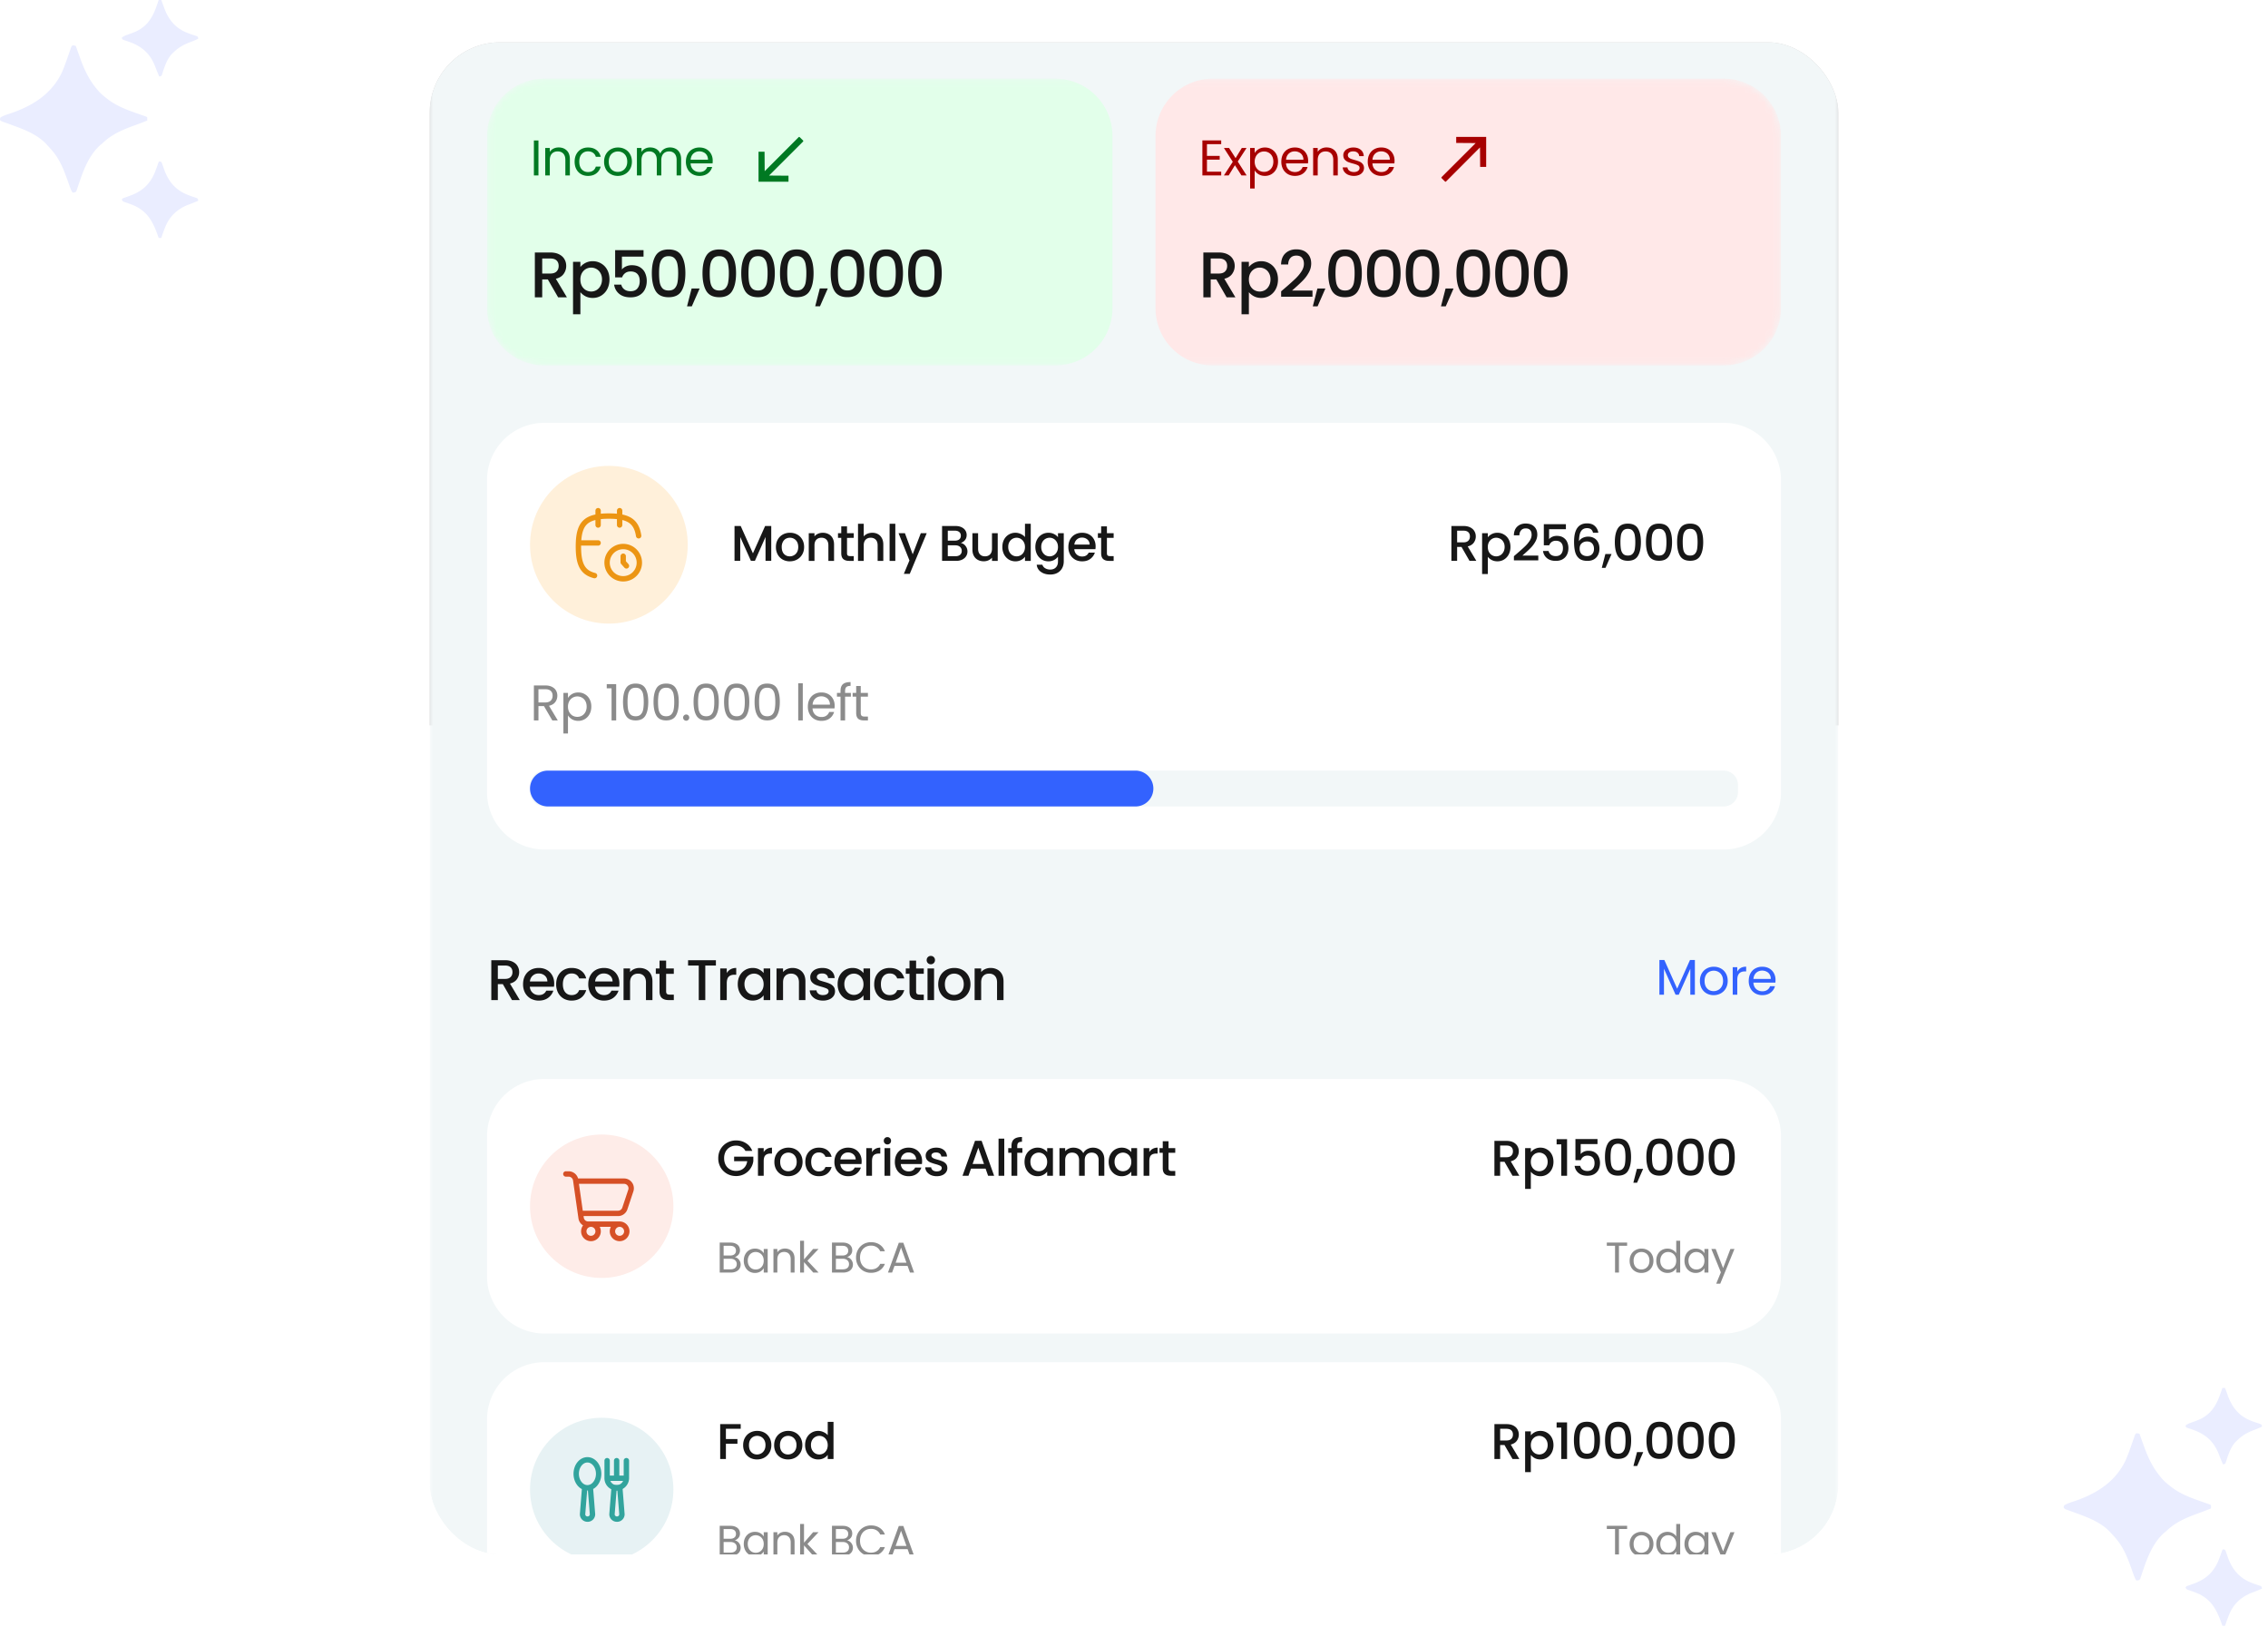 <svg width="322" height="231" viewBox="0 0 322 231" fill="none" xmlns="http://www.w3.org/2000/svg"><path d="M303.306 203.431c.233.028.233.028.448.075l.092.258a189 189 0 0 0 .498 1.388c.589 1.653 1.259 3.124 2.395 4.476l.141.172c.382.45.811.813 1.277 1.172l.198.154c1.472 1.109 3.182 1.644 4.902 2.252l.423.149c.149.058.149.058.223.133q.005.224 0 .448-.887.367-1.793.691c-1.644.589-3.183 1.23-4.471 2.449-.154.145-.154.145-.382.322-1.712 1.53-2.491 3.792-3.191 5.905l-.059.171q-.073.212-.141.426c-.112.19-.112.19-.349.256l-.211.009c-.216-.324-.336-.659-.462-1.024l-.138-.391-.072-.206c-.56-1.577-1.132-3.069-2.239-4.352l-.177-.206a23 23 0 0 0-.494-.541l-.119-.133c-1.276-1.374-3.08-2.069-4.798-2.695l-.154-.056q-.382-.14-.763-.276l-.282-.101-.253-.091c-.199-.082-.199-.082-.348-.232-.014-.177-.014-.177.074-.373.512-.312 1.14-.47 1.703-.67 2.971-1.056 5.507-2.677 6.948-5.6.403-.876.709-1.798 1.029-2.708l.076-.216.142-.408.064-.184.056-.161c.058-.133.058-.133.207-.282M315.525 197h.379l.056.155.257.71.088.244c.555 1.514 1.4 2.673 2.878 3.377.478.221.972.396 1.475.549.158.052.158.052.408.163.074.166.074.166.076.306a17 17 0 0 1-1.182.495c-.941.358-1.661.777-2.386 1.492l-.144.137c-.693.717-1.042 1.756-1.341 2.689l-.06.179-.051.16c-.074.122-.074.122-.233.178l-.144.021-.162-.387-.105-.254a29 29 0 0 1-.275-.705c-.614-1.599-1.528-2.613-3.079-3.319a15 15 0 0 0-1.159-.43l-.336-.114c-.122-.066-.122-.066-.198-.295.224-.185.429-.288.703-.383a30 30 0 0 1 .478-.171c.648-.238 1.236-.462 1.78-.898l.179-.14c1.167-.972 1.635-2.359 2.098-3.759m.076 22.916a.6.6 0 0 1 .303.076c.09.164.09.164.163.379l.085.239.084.252c.533 1.556 1.333 2.745 2.809 3.525.504.248 1.023.439 1.555.613l.181.062.161.053c.124.075.124.075.18.236l.02.145c-.467.199-.934.392-1.409.568-1.471.571-2.529 1.494-3.186 2.952a22 22 0 0 0-.643 1.754h-.379l-.049-.139c-.686-1.969-1.38-3.462-3.326-4.408a18 18 0 0 0-1.231-.464l-.182-.063-.163-.056c-.135-.068-.135-.068-.287-.297.108-.217.228-.222.453-.302l.237-.087.491-.175c1.576-.574 2.658-1.462 3.377-2.993.221-.493.4-1.002.577-1.512.103-.282.103-.282.179-.358M10.306 6.431c.233.028.233.028.448.075l.092.258.498 1.388c.589 1.653 1.26 3.124 2.395 4.476l.141.172c.382.45.81.813 1.277 1.172l.198.154c1.472 1.109 3.182 1.644 4.902 2.252l.224.08.199.069c.149.058.149.058.223.133q.005.225 0 .448-.887.367-1.793.69c-1.644.59-3.183 1.232-4.471 2.45-.154.145-.154.145-.382.322-1.712 1.53-2.491 3.792-3.191 5.905l-.06.17-.14.427c-.112.19-.112.19-.349.256l-.211.009c-.216-.324-.336-.66-.462-1.024l-.138-.391-.072-.206c-.56-1.577-1.132-3.07-2.239-4.352l-.177-.206a24 24 0 0 0-.494-.54l-.12-.134c-1.275-1.374-3.08-2.07-4.797-2.695l-.154-.056q-.38-.14-.763-.276l-.282-.101-.253-.09c-.199-.083-.199-.083-.348-.233-.014-.177-.014-.177.074-.373.512-.312 1.14-.47 1.703-.67 2.971-1.056 5.507-2.677 6.948-5.6.403-.876.71-1.798 1.029-2.708l.076-.216.142-.408.064-.184.056-.161c.058-.133.058-.133.207-.282M22.525 0h.38l.055.155.257.71q.044.119.088.244c.555 1.514 1.4 2.673 2.878 3.377.478.221.972.396 1.475.55.158.05.158.05.408.162.074.166.074.166.076.306q-.581.27-1.181.495c-.942.358-1.662.777-2.387 1.492l-.144.137c-.693.717-1.042 1.756-1.341 2.69l-.06.178-.051.16c-.074.122-.074.122-.233.178l-.144.02-.162-.386-.105-.254a31 31 0 0 1-.276-.705c-.613-1.6-1.527-2.613-3.078-3.32-.38-.16-.768-.298-1.16-.43l-.177-.06-.158-.053c-.122-.066-.122-.066-.198-.295a2.1 2.1 0 0 1 .703-.383l.478-.171c.648-.238 1.236-.462 1.78-.898l.179-.14C21.594 2.787 22.063 1.4 22.525 0m.075 22.916a.63.63 0 0 1 .304.076c.09.164.09.164.163.38l.085.238.084.252c.533 1.556 1.333 2.745 2.809 3.525.504.248 1.023.44 1.555.613l.18.062.162.053c.124.075.124.075.18.236l.02.145c-.467.199-.934.392-1.41.568-1.47.57-2.527 1.494-3.185 2.952a22 22 0 0 0-.643 1.754h-.38l-.048-.14c-.686-1.968-1.38-3.461-3.326-4.407a17 17 0 0 0-1.231-.464l-.182-.063-.163-.056c-.135-.068-.135-.068-.287-.297.108-.216.228-.223.453-.302l.237-.087.49-.175c1.577-.574 2.66-1.462 3.378-2.993.22-.493.4-1.002.578-1.512.102-.282.102-.282.178-.358" fill="#EAEDFF"/><g clip-path="url(#a)"><g clip-path="url(#b)"><path fill="#D9D9D9" d="M61-141h200v243.966H61z"/><mask id="c" style="mask-type:luminance" maskUnits="userSpaceOnUse" x="61" y="-141" width="200" height="434"><path d="M261-141H61v433.588h200z" fill="#fff"/></mask><g mask="url(#c)"><path d="M261-141H61v433.588h200z" fill="#F2F7F8"/><mask id="d" style="mask-type:luminance" maskUnits="userSpaceOnUse" x="69" y="11" width="184" height="41"><path d="M244.715 11.163H77.285a8.14 8.14 0 0 0-8.142 8.142v24.428a8.143 8.143 0 0 0 8.142 8.142h167.43a8.143 8.143 0 0 0 8.143-8.142V19.305a8.143 8.143 0 0 0-8.143-8.142" fill="#fff"/></mask><g mask="url(#d)"><path d="M149.804 11.163H77.285a8.14 8.14 0 0 0-8.142 8.142v24.428a8.143 8.143 0 0 0 8.142 8.142h72.519a8.143 8.143 0 0 0 8.143-8.142V19.305a8.143 8.143 0 0 0-8.143-8.142" fill="#E2FFEA"/><path d="M76.447 19.938v4.965H75.8v-4.965zm2.865.99q.713 0 1.154.434.442.428.442 1.24v2.301h-.641v-2.208q0-.585-.292-.89-.293-.315-.798-.314-.513 0-.82.32-.3.32-.299.934v2.158h-.648V21h.648v.556q.193-.3.52-.463.335-.165.734-.164m2.27 2.016q0-.605.243-1.054.241-.456.67-.706.434-.249.99-.249.72 0 1.182.35.47.348.62.968h-.698a1 1 0 0 0-.392-.563q-.285-.207-.713-.206-.556 0-.897.384-.342.377-.342 1.076 0 .706.342 1.09t.897.385q.428 0 .713-.2.284-.199.392-.57h.698q-.156.6-.627.962-.47.357-1.175.357-.556 0-.99-.25a1.75 1.75 0 0 1-.67-.705q-.243-.456-.243-1.069m6.13 2.024q-.548 0-.997-.25a1.8 1.8 0 0 1-.698-.705 2.2 2.2 0 0 1-.25-1.069q0-.598.257-1.054.264-.464.712-.706.45-.249 1.005-.249t1.005.25q.449.241.705.698.264.456.264 1.061 0 .606-.271 1.069a1.84 1.84 0 0 1-.72.705q-.456.25-1.011.25m0-.57q.35 0 .656-.164.306-.165.492-.492.192-.327.192-.798 0-.47-.185-.798a1.2 1.2 0 0 0-.485-.484q-.3-.164-.648-.164a1.34 1.34 0 0 0-.656.164 1.16 1.16 0 0 0-.47.484q-.178.328-.178.798 0 .477.171.805.178.328.47.492.292.157.642.157m7.408-3.47q.456 0 .812.192.356.185.563.563t.206.92v2.3h-.64v-2.208q0-.585-.293-.89-.285-.315-.777-.314-.505 0-.805.327-.3.32-.299.934v2.151h-.641v-2.208q0-.585-.292-.89-.286-.315-.777-.314-.505 0-.805.327-.3.32-.3.934v2.151h-.648V21h.649v.563q.193-.306.513-.47.327-.165.72-.164.49 0 .869.22.377.222.563.649.164-.413.54-.641.379-.228.842-.228m6.065 1.874q0 .185-.022.392h-3.12q.035.576.392.904.363.32.876.32.42 0 .698-.191a1.05 1.05 0 0 0 .399-.528h.698a1.7 1.7 0 0 1-.627.92q-.47.349-1.168.349-.555 0-.998-.25a1.8 1.8 0 0 1-.684-.705 2.2 2.2 0 0 1-.249-1.069q0-.605.242-1.061.243-.456.677-.699a2 2 0 0 1 1.012-.249q.555 0 .983.242.428.243.656.67.235.42.235.955m-.67-.136a1.2 1.2 0 0 0-.164-.634 1.03 1.03 0 0 0-.449-.406 1.34 1.34 0 0 0-.62-.142q-.491 0-.84.313-.342.314-.392.87zm12.961-3.233c.066.03.113.084.164.135l.036.035.074.075.115.113.073.072.035.034c.032.033.032.033.078.091-.005.075-.047.113-.098.165l-.052.051-.057.057-.06.06-.165.166-.179.178-.309.309-.448.447-.726.725-.705.704-.044.044-.218.217-1.81 1.807 2.763.02v.855h-4.254v-4.255h.855l.02 2.764.446-.448 1.411-1.415.22-.22.044-.044.707-.709.725-.726.447-.45.307-.306.177-.178.162-.162.059-.06.079-.08.045-.044c.041-.029.041-.029.083-.027" fill="#007922"/><path d="m79.242 42.206-1.465-2.546h-.797v2.546h-1.044V35.84h2.198q.733 0 1.237.256.513.256.76.687.257.43.257.962 0 .623-.367 1.136-.358.504-1.108.687l1.575 2.638zm-2.262-3.38h1.154q.585 0 .88-.293.301-.294.302-.788 0-.494-.293-.77-.294-.283-.889-.283H76.98zm5.421-.925q.266-.348.724-.587a2.2 2.2 0 0 1 1.035-.238q.66 0 1.2.33.549.32.861.907.311.586.311 1.347 0 .76-.311 1.364a2.36 2.36 0 0 1-.861.935q-.54.33-1.2.33-.578 0-1.026-.23a2.4 2.4 0 0 1-.733-.586v3.133h-1.044V37.16H82.4zm3.069 1.759q0-.522-.22-.898a1.4 1.4 0 0 0-.568-.577 1.51 1.51 0 0 0-1.502 0q-.349.201-.568.586a1.86 1.86 0 0 0-.21.907q0 .522.21.916.22.385.568.586a1.51 1.51 0 0 0 1.502 0 1.5 1.5 0 0 0 .568-.604q.22-.394.22-.916m5.897-3.234h-3.069v1.823q.193-.257.568-.43.385-.175.815-.175.77 0 1.246.33.486.33.687.834.21.504.21 1.062 0 .678-.265 1.21-.255.521-.778.824-.514.302-1.265.302-.998 0-1.603-.495t-.723-1.31h1.016q.101.432.45.688.346.246.87.247.65 0 .97-.394.33-.394.33-1.044 0-.66-.33-1.008-.33-.357-.97-.357-.45 0-.76.229a1.24 1.24 0 0 0-.44.604h-.99V35.51h4.03zm1.178 2.354q0-1.584.532-2.473.54-.898 1.85-.898t1.841.898q.54.889.54 2.473 0 1.603-.54 2.51-.532.898-1.84.898-1.311 0-1.851-.898-.532-.907-.532-2.51m3.738 0q0-.742-.1-1.255-.092-.513-.386-.833-.292-.33-.87-.33t-.87.33q-.294.32-.394.833-.092.513-.092 1.255 0 .77.092 1.292t.385.842q.301.321.88.321.576 0 .87-.32.3-.321.393-.843.092-.522.092-1.292m3.047 2.171-1.11 2.529h-.678l.65-2.528zm.408-2.17q0-1.586.532-2.474.54-.898 1.85-.898t1.841.898q.541.889.541 2.473 0 1.603-.541 2.51-.531.898-1.841.898t-1.85-.898q-.532-.907-.532-2.51m3.738 0a6.7 6.7 0 0 0-.101-1.256q-.091-.513-.385-.833-.293-.33-.87-.33-.578 0-.87.33-.294.32-.394.833-.092.513-.092 1.255 0 .77.092 1.292.091.522.385.842.301.321.879.321t.87-.32q.303-.321.394-.843a7.7 7.7 0 0 0 .092-1.292m1.764 0q0-1.586.532-2.474.54-.898 1.85-.898t1.841.898q.54.889.541 2.473 0 1.603-.541 2.51-.531.898-1.841.898t-1.85-.898q-.532-.907-.532-2.51m3.738 0a6.7 6.7 0 0 0-.101-1.256q-.091-.513-.385-.833-.293-.33-.87-.33-.578 0-.87.33-.294.32-.394.833-.092.513-.092 1.255 0 .77.092 1.292.091.522.385.842.302.321.879.321t.87-.32q.303-.321.394-.843a7.7 7.7 0 0 0 .092-1.292m1.764 0q0-1.586.532-2.474.54-.898 1.85-.898t1.841.898q.54.889.541 2.473 0 1.603-.541 2.51-.531.898-1.841.898t-1.85-.898q-.532-.907-.532-2.51m3.738 0a6.7 6.7 0 0 0-.101-1.256q-.092-.513-.385-.833-.292-.33-.87-.33t-.87.33q-.294.32-.394.833-.092.513-.092 1.255 0 .77.092 1.292t.384.842q.303.321.88.321.578 0 .87-.32.303-.321.394-.843a7.7 7.7 0 0 0 .092-1.292m3.046 2.17-1.108 2.528h-.678l.651-2.528zm.409-2.17q0-1.586.531-2.474.54-.898 1.851-.898t1.841.898q.54.889.54 2.473 0 1.603-.54 2.51-.531.898-1.841.898t-1.851-.898q-.531-.907-.531-2.51m3.737 0q0-.743-.1-1.256-.092-.513-.385-.833-.293-.33-.87-.33t-.871.33q-.292.32-.393.833-.092.513-.092 1.255 0 .77.092 1.292.091.522.384.842.303.321.88.321t.87-.32q.302-.321.394-.843.091-.522.091-1.292m1.765 0q0-1.586.532-2.474.54-.898 1.85-.898t1.841.898q.541.889.541 2.473 0 1.603-.541 2.51-.531.898-1.841.898t-1.85-.898q-.532-.907-.532-2.51m3.738 0a6.7 6.7 0 0 0-.101-1.256q-.091-.513-.385-.833-.293-.33-.87-.33-.578 0-.87.33-.294.32-.394.833-.092.513-.092 1.255 0 .77.092 1.292.091.522.385.842.302.321.879.321t.87-.32q.303-.321.394-.843a7.7 7.7 0 0 0 .092-1.292m1.764 0q0-1.586.531-2.474.541-.898 1.851-.898t1.841.898q.54.889.54 2.473 0 1.603-.54 2.51-.531.898-1.841.898t-1.851-.898q-.531-.907-.531-2.51m3.738 0a6.7 6.7 0 0 0-.101-1.256q-.092-.513-.385-.833-.293-.33-.87-.33-.578 0-.87.33-.294.32-.394.833-.092.513-.092 1.255 0 .77.092 1.292t.384.842q.303.321.88.321t.87-.32q.303-.321.394-.843a7.7 7.7 0 0 0 .092-1.292" fill="#171717"/><path d="M244.714 11.163h-72.519a8.14 8.14 0 0 0-8.142 8.142v24.428a8.14 8.14 0 0 0 8.142 8.142h72.519a8.143 8.143 0 0 0 8.143-8.142V19.305a8.143 8.143 0 0 0-8.143-8.142" fill="#FFE8E8"/><path d="M171.357 20.465v1.66h1.81v.534h-1.81v1.71h2.024v.534h-2.672V19.93h2.672v.535zm4.9 4.438-.926-1.453-.891 1.453h-.677l1.262-1.938L173.763 21h.734l.926 1.446.884-1.446h.677l-1.254 1.93 1.261 1.974zm1.877-3.184q.193-.337.57-.556.385-.228.891-.228.52 0 .94.25.428.248.67.705.242.448.242 1.047 0 .59-.242 1.054a1.8 1.8 0 0 1-.67.72q-.42.256-.94.256-.499 0-.883-.22a1.64 1.64 0 0 1-.578-.563v2.572h-.648v-5.757h.648zm2.651 1.218q0-.442-.178-.77a1.23 1.23 0 0 0-.485-.498 1.3 1.3 0 0 0-.662-.171q-.357 0-.663.178a1.3 1.3 0 0 0-.484.506 1.6 1.6 0 0 0-.179.762q0 .442.179.777.185.328.484.505.306.171.663.171.363 0 .662-.17a1.3 1.3 0 0 0 .485-.506q.178-.336.178-.784m4.936-.136q0 .186-.022.392h-3.12q.036.578.392.905.363.32.876.32.42 0 .698-.192a1.05 1.05 0 0 0 .399-.527h.698a1.7 1.7 0 0 1-.627.92q-.47.348-1.168.348-.556 0-.998-.249a1.8 1.8 0 0 1-.684-.705 2.2 2.2 0 0 1-.249-1.07q0-.605.242-1.06.243-.458.677-.699.442-.25 1.012-.25.555 0 .983.243.427.242.656.67.234.42.235.954m-.67-.135a1.17 1.17 0 0 0-.164-.634 1.03 1.03 0 0 0-.449-.406 1.34 1.34 0 0 0-.62-.143q-.491 0-.84.314-.342.314-.392.87zm3.285-1.738q.713 0 1.155.434.441.428.441 1.24v2.301h-.641v-2.208q0-.585-.292-.891-.293-.314-.798-.313-.513 0-.819.32-.3.321-.299.933v2.16h-.649v-3.905h.649v.556q.192-.3.52-.463a1.64 1.64 0 0 1 .733-.164m3.895 4.04a2.1 2.1 0 0 1-.805-.15 1.4 1.4 0 0 1-.563-.428 1.15 1.15 0 0 1-.228-.634h.67a.66.66 0 0 0 .271.477q.249.186.648.186.37 0 .584-.164a.5.5 0 0 0 .214-.413.4.4 0 0 0-.228-.378q-.228-.127-.705-.25a6 6 0 0 1-.713-.227 1.35 1.35 0 0 1-.47-.35q-.192-.234-.192-.612 0-.3.178-.549.177-.248.506-.392.327-.15.748-.15.648 0 1.047.328t.427.898h-.648a.67.67 0 0 0-.249-.491q-.221-.186-.599-.186-.35 0-.555.15a.46.46 0 0 0-.207.392q0 .192.121.32.129.122.314.2.191.07.527.164.42.114.684.228.263.106.449.328.192.22.199.577a1 1 0 0 1-.178.577 1.2 1.2 0 0 1-.506.406 1.8 1.8 0 0 1-.741.142m5.76-2.167q0 .186-.021.392h-3.121q.036.578.392.905.363.32.876.32.421 0 .698-.192.286-.199.399-.527h.699a1.7 1.7 0 0 1-.627.92q-.47.348-1.169.348a2 2 0 0 1-.997-.249 1.8 1.8 0 0 1-.684-.705 2.2 2.2 0 0 1-.25-1.07q0-.605.243-1.06.242-.458.676-.699.442-.25 1.012-.25.556 0 .983.243.428.242.656.67.235.42.235.954m-.67-.135a1.17 1.17 0 0 0-.164-.634 1.03 1.03 0 0 0-.449-.406 1.3 1.3 0 0 0-.619-.143q-.493 0-.841.314-.342.314-.392.87zm7.892 3.127c-.065-.03-.113-.084-.164-.134l-.035-.036-.075-.074-.115-.114-.073-.072-.035-.034c-.032-.033-.032-.033-.077-.09.004-.076.046-.114.098-.166l.051-.051.057-.057.06-.06.166-.166.178-.178.31-.309.448-.446.725-.726.706-.703.044-.045.218-.217 1.809-1.807-2.763-.02v-.854H211v4.254h-.855l-.02-2.763-.446.447-1.411 1.415-.219.22-.044.044-.707.709-.725.726-.755.757-.177.177-.162.163-.059.059-.079.08-.045.044c-.041.029-.041.029-.083.027" fill="#A70000"/><path d="m174.153 42.206-1.466-2.547h-.797v2.547h-1.044v-6.367h2.198q.733 0 1.237.257.513.256.76.687.257.43.257.962 0 .623-.367 1.136-.357.504-1.108.687l1.575 2.638zm-2.263-3.38h1.154q.586 0 .88-.293.302-.293.302-.788t-.293-.77q-.294-.284-.889-.284h-1.154zm5.421-.925q.266-.349.724-.587.458-.237 1.035-.238.66 0 1.2.33.55.32.861.907.312.586.312 1.346t-.312 1.365a2.35 2.35 0 0 1-.861.935q-.54.33-1.2.33-.577 0-1.026-.23a2.4 2.4 0 0 1-.733-.586v3.133h-1.044v-7.447h1.044zm3.069 1.758q0-.522-.22-.897a1.4 1.4 0 0 0-.568-.578 1.51 1.51 0 0 0-1.502 0q-.348.202-.568.587-.21.384-.211.907 0 .522.211.916.22.385.568.586a1.51 1.51 0 0 0 1.502 0q.357-.21.568-.605.22-.394.22-.916m2.168 1.127a36 36 0 0 0 1.384-1.246q.513-.495.852-1.026t.339-1.062q0-.55-.266-.861-.257-.312-.815-.312-.542 0-.843.348-.293.34-.312.916h-1.007q.027-1.044.623-1.594.605-.558 1.529-.558.999 0 1.558.55.567.549.568 1.465a2.6 2.6 0 0 1-.339 1.273q-.33.605-.797 1.09-.458.477-1.173 1.109l-.412.366h2.904v.87h-4.452v-.76zm5.626.165-1.108 2.528h-.678l.651-2.528zm.409-2.171q0-1.584.531-2.473.541-.898 1.851-.898t1.841.898q.54.888.54 2.473 0 1.603-.54 2.51-.531.897-1.841.898-1.31 0-1.851-.898-.531-.907-.531-2.51m3.738 0a6.7 6.7 0 0 0-.101-1.255q-.092-.513-.385-.834-.293-.33-.87-.33-.578 0-.87.33-.294.321-.394.834-.092.513-.092 1.255 0 .77.092 1.291.092.523.384.843.303.32.88.32t.87-.32q.303-.32.394-.843a7.7 7.7 0 0 0 .092-1.291m1.764 0q0-1.584.531-2.473.54-.898 1.851-.898t1.841.898q.54.888.54 2.473 0 1.603-.54 2.51-.531.897-1.841.898-1.311 0-1.851-.898-.531-.907-.531-2.51m3.737 0q0-.742-.1-1.255-.093-.513-.385-.834-.294-.33-.87-.33t-.871.33q-.292.321-.394.834-.091.513-.091 1.255 0 .77.091 1.291.093.523.385.843.303.32.88.32.576 0 .87-.32.302-.32.394-.843.091-.522.091-1.291m1.765 0q0-1.584.531-2.473.54-.898 1.85-.898t1.842.898q.54.888.54 2.473 0 1.603-.54 2.51-.532.897-1.842.898-1.31 0-1.85-.898-.531-.907-.531-2.51m3.737 0a6.7 6.7 0 0 0-.101-1.255q-.091-.513-.384-.834-.294-.33-.871-.33-.576 0-.87.33-.293.321-.394.834-.091.513-.091 1.255 0 .77.091 1.291.092.523.385.843.302.32.879.32t.871-.32q.301-.32.393-.843t.092-1.291m3.047 2.17-1.108 2.53h-.678l.651-2.53zm.409-2.17q0-1.584.531-2.473.54-.898 1.851-.898t1.841.898q.54.888.54 2.473 0 1.603-.54 2.51-.531.897-1.841.898-1.31 0-1.851-.898-.531-.907-.531-2.51m3.737 0q0-.742-.1-1.255-.092-.513-.385-.834-.293-.33-.87-.33-.578 0-.87.33-.294.321-.394.834-.092.513-.092 1.255 0 .77.092 1.291.091.523.384.843.303.32.88.32t.87-.32q.302-.32.394-.843.091-.522.091-1.291m1.765 0q0-1.584.531-2.473.54-.898 1.851-.898t1.841.898q.54.888.54 2.473 0 1.603-.54 2.51-.531.897-1.841.898-1.311 0-1.851-.898-.531-.907-.531-2.51m3.737 0q0-.742-.101-1.255-.091-.513-.384-.834-.294-.33-.87-.33t-.871.33q-.292.321-.394.834-.091.513-.091 1.255 0 .77.091 1.291.092.523.385.843.303.32.88.32.576 0 .87-.32.302-.32.394-.843.091-.522.091-1.291m1.765 0q0-1.584.531-2.473.54-.898 1.85-.898t1.842.898q.54.888.54 2.473 0 1.603-.54 2.51-.532.897-1.842.898-1.31 0-1.85-.898-.531-.907-.531-2.51m3.737 0a6.7 6.7 0 0 0-.101-1.255q-.091-.513-.384-.834-.294-.33-.871-.33t-.87.33q-.293.321-.394.834-.091.513-.091 1.255 0 .77.091 1.291.091.523.385.843.302.32.879.32t.871-.32q.302-.32.393-.843a7.7 7.7 0 0 0 .092-1.291" fill="#171717"/></g><path d="M244.715 60.018H77.285a8.14 8.14 0 0 0-8.142 8.143v44.274a8.143 8.143 0 0 0 8.142 8.143h167.43a8.143 8.143 0 0 0 8.143-8.143V68.161a8.143 8.143 0 0 0-8.143-8.143" fill="#fff"/><path d="M97.642 77.32c0-6.183-5.013-11.195-11.196-11.195S75.25 71.137 75.25 77.32s5.013 11.196 11.196 11.196 11.196-5.012 11.196-11.196" fill="#FFF0DA"/><path d="M88.48 78.95v.858l.459.515m-.967-7.837v2.036m-3.054-2.036v2.036m0 2.544h-2.79m0 0q-.009.245-.009.51c0 2.498.58 3.69 2.29 4.124m-2.281-4.633c.106-2.905 1.185-3.817 4.317-3.817 2.732 0 3.902.694 4.226 2.799m.1 3.816a2.29 2.29 0 1 1-4.58 0 2.29 2.29 0 0 1 4.58 0" stroke="#EC9513" stroke-width=".763" stroke-linecap="round" stroke-linejoin="round"/><path d="M109.498 74.659v4.952h-.812v-3.392l-1.51 3.392h-.563l-1.518-3.392v3.392h-.812v-4.952h.877l1.738 3.883 1.731-3.883zm2.628 5.016a2.03 2.03 0 0 1-1.004-.25 1.85 1.85 0 0 1-.706-.712 2.2 2.2 0 0 1-.256-1.069q0-.599.264-1.061.263-.464.719-.713.456-.25 1.019-.25t1.019.25q.455.25.72.713.263.462.263 1.061 0 .6-.271 1.062-.27.463-.741.72-.462.249-1.026.249m0-.706q.314 0 .585-.15.278-.149.449-.448t.171-.727-.164-.72a1.1 1.1 0 0 0-.435-.448q-.272-.15-.584-.15-.314 0-.585.15-.263.15-.42.449a1.5 1.5 0 0 0-.157.72q0 .633.321.982.328.342.819.342m4.679-3.348q.463 0 .826.192.372.192.577.57.207.378.207.912v2.316h-.805v-2.195q0-.527-.264-.805-.263-.285-.719-.285t-.727.285q-.264.278-.264.805v2.195h-.812v-3.926h.812v.449q.2-.243.506-.378.314-.135.663-.135m3.451.727v2.173q0 .22.1.32.107.093.356.093h.499v.677h-.641q-.549 0-.841-.257-.291-.256-.292-.833v-2.174h-.463v-.662h.463v-.976h.819v.976h.955v.662zm3.592-.727q.448 0 .798.192.355.192.555.57.207.378.207.912v2.316h-.805v-2.195q0-.527-.264-.805-.263-.285-.719-.285t-.727.285q-.264.278-.264.805v2.195h-.812v-5.273h.812v1.803q.207-.25.52-.385.321-.135.699-.135m3.266-1.283v5.273h-.812v-5.273zm4.457 1.347-2.408 5.77h-.841l.798-1.909-1.546-3.861h.905l1.104 2.992 1.148-2.992zm4.83 1.382a1.1 1.1 0 0 1 .677.42q.277.35.277.791 0 .378-.199.684-.192.3-.563.478a2 2 0 0 1-.862.17h-1.981v-4.95h1.888q.505 0 .87.171.363.17.548.463.185.285.185.641 0 .428-.228.713t-.612.42m-1.838-.328h1.004q.399 0 .62-.178.228-.185.228-.527 0-.334-.228-.52-.221-.192-.62-.192h-1.004zm1.097 2.209q.412 0 .648-.2.235-.199.235-.555a.72.72 0 0 0-.249-.577q-.25-.214-.663-.214h-1.068v1.546zm5.991-3.263v3.926h-.813v-.464q-.192.243-.505.385-.307.136-.656.136-.464 0-.833-.193a1.4 1.4 0 0 1-.578-.57q-.207-.377-.206-.912v-2.308h.805v2.187q0 .528.263.812.264.279.72.278.456 0 .72-.278.27-.284.27-.812v-2.187zm.658 1.945q0-.591.242-1.047a1.81 1.81 0 0 1 2.373-.791q.377.164.598.442v-1.896h.82v5.273h-.82v-.592q-.2.285-.555.47a1.7 1.7 0 0 1-.805.186q-.513 0-.941-.257a1.9 1.9 0 0 1-.67-.726 2.3 2.3 0 0 1-.242-1.062m3.213.014q0-.406-.171-.705a1.15 1.15 0 0 0-.434-.456 1.15 1.15 0 0 0-.584-.157q-.315 0-.585.157-.27.15-.441.449-.165.292-.164.698 0 .406.164.712.171.306.441.47a1.18 1.18 0 0 0 1.169 0 1.15 1.15 0 0 0 .434-.455q.171-.306.171-.713m3.326-2.023q.455 0 .805.185.356.178.555.449v-.57h.82v3.99q0 .54-.228.962a1.63 1.63 0 0 1-.663.67q-.428.241-1.026.242-.798 0-1.325-.378a1.37 1.37 0 0 1-.598-1.012h.805a.86.86 0 0 0 .391.492q.307.192.727.192.492 0 .791-.299.306-.3.306-.87v-.655a1.68 1.68 0 0 1-1.36.656q-.513 0-.941-.257a1.9 1.9 0 0 1-.67-.726 2.3 2.3 0 0 1-.242-1.062q0-.591.242-1.047a1.8 1.8 0 0 1 .67-.706q.428-.256.941-.256m1.36 2.023q0-.406-.171-.705a1.15 1.15 0 0 0-.434-.456 1.15 1.15 0 0 0-.584-.157q-.314 0-.585.157-.27.15-.441.449-.165.292-.164.698 0 .406.164.712.171.306.441.47.279.157.585.157.313 0 .584-.156a1.15 1.15 0 0 0 .434-.456q.171-.306.171-.713m5.342-.092q0 .22-.029.399h-2.999q.036.47.349.755.314.285.769.285.657 0 .927-.549h.876q-.179.542-.648.89-.463.343-1.155.343-.562 0-1.011-.25a1.87 1.87 0 0 1-.698-.712 2.2 2.2 0 0 1-.25-1.069q0-.606.242-1.061.25-.464.692-.713.449-.25 1.025-.25.556 0 .991.243.434.242.677.684.242.434.242 1.005m-.848-.257a.92.92 0 0 0-.321-.72 1.14 1.14 0 0 0-.776-.27q-.42 0-.72.27-.299.264-.356.72zm2.452-.948v2.174q0 .22.1.32.107.093.356.093h.499v.677h-.641q-.549 0-.841-.257-.292-.256-.292-.833v-2.174h-.463v-.662h.463v-.976h.819v.976h.955v.662zm51.481 3.262-1.14-1.98h-.62v1.98h-.813v-4.95h1.71q.571 0 .962.199.399.198.592.534.199.335.199.748 0 .484-.285.883-.278.392-.862.535l1.225 2.052zm-1.76-2.628h.897q.456 0 .684-.228.236-.23.236-.613 0-.385-.228-.599-.229-.22-.692-.22h-.897zm4.359-.72a1.64 1.64 0 0 1 .563-.456q.356-.185.805-.185.513 0 .933.256.427.25.67.706.242.455.242 1.047t-.242 1.062a1.84 1.84 0 0 1-.67.726q-.42.257-.933.257-.448 0-.798-.178a1.8 1.8 0 0 1-.57-.456v2.436h-.812v-5.792h.812zm2.387 1.368q0-.405-.171-.698-.165-.3-.442-.449a1.17 1.17 0 0 0-1.168 0 1.2 1.2 0 0 0-.442.456q-.165.3-.164.705 0 .407.164.713.17.3.442.456a1.17 1.17 0 0 0 1.168 0q.277-.165.442-.47.171-.307.171-.713m1.829.876q.684-.591 1.076-.969.4-.384.662-.797.264-.414.264-.827 0-.427-.207-.67-.2-.242-.634-.242-.42 0-.655.27-.229.264-.243.713h-.783q.02-.811.484-1.24.47-.434 1.19-.434.777 0 1.211.427.442.428.442 1.14 0 .514-.264.99a4 4 0 0 1-.62.849q-.356.37-.912.862l-.32.285h2.258v.677h-3.462v-.592zm6.869-3.391h-2.387v1.418q.15-.2.442-.335.299-.135.634-.135.599 0 .969.256.378.257.534.648.165.392.164.827 0 .528-.206.94-.2.406-.606.642-.4.234-.983.235-.777 0-1.247-.385a1.56 1.56 0 0 1-.563-1.019h.791a.9.9 0 0 0 .349.535q.271.192.677.192.506 0 .755-.306.257-.307.257-.813 0-.513-.257-.783-.257-.279-.755-.278a.97.97 0 0 0-.591.178.96.96 0 0 0-.342.47h-.77v-3h3.135zm3.852.506q-.078-.327-.285-.492t-.577-.164q-.563 0-.841.435-.277.428-.292 1.425.186-.314.541-.484a1.76 1.76 0 0 1 .77-.171q.47 0 .826.206.364.2.563.584.207.385.207.92 0 .498-.2.89a1.45 1.45 0 0 1-.577.62q-.384.22-.926.22-.734 0-1.154-.32-.413-.328-.584-.919-.164-.591-.164-1.475 0-2.607 1.838-2.607.713 0 1.119.384.413.386.484.948zm-.862 1.233q-.435 0-.741.263-.3.256-.299.748 0 .492.277.784.286.285.791.285.45 0 .706-.278.263-.278.263-.741 0-.485-.256-.77-.249-.291-.741-.291m3.495 1.78-.862 1.967h-.527l.506-1.966zm.461-1.688q0-1.233.413-1.924.42-.698 1.439-.698t1.432.698q.42.691.42 1.924 0 1.247-.42 1.952-.413.699-1.432.699t-1.439-.699q-.414-.704-.413-1.952m2.906 0q0-.577-.078-.976a1.26 1.26 0 0 0-.299-.648q-.228-.257-.677-.257t-.677.257a1.3 1.3 0 0 0-.306.648 5.6 5.6 0 0 0-.071.976q0 .6.071 1.005t.299.655q.236.25.684.25t.677-.25q.236-.25.306-.655a6 6 0 0 0 .071-1.005m1.515 0q0-1.233.414-1.924.42-.698 1.439-.698t1.432.698q.42.691.42 1.924 0 1.247-.42 1.952-.413.699-1.432.699t-1.439-.699q-.414-.704-.414-1.952m2.907 0q0-.577-.078-.976a1.26 1.26 0 0 0-.299-.648q-.228-.257-.677-.257t-.677.257a1.3 1.3 0 0 0-.306.648 5.6 5.6 0 0 0-.072.976q0 .6.072 1.005.07.405.299.655.236.25.684.25t.677-.25q.235-.25.306-.655a6 6 0 0 0 .071-1.005m1.515 0q0-1.233.414-1.924.42-.698 1.439-.698 1.018 0 1.432.698.42.691.42 1.924 0 1.247-.42 1.952-.414.699-1.432.699-1.02 0-1.439-.699-.414-.704-.414-1.952m2.907 0q0-.577-.078-.976a1.27 1.27 0 0 0-.299-.648q-.229-.257-.677-.257-.45 0-.677.257a1.3 1.3 0 0 0-.306.648 5.6 5.6 0 0 0-.072.976q0 .6.072 1.005.07.405.299.655.235.25.684.25.448 0 .677-.25.235-.25.306-.655.07-.406.071-1.005" fill="#171717"/><path d="m78.414 102.257-1.183-2.03h-.784v2.03H75.8v-4.966h1.603q.563 0 .948.193.39.193.584.52.192.327.192.748 0 .513-.3.905-.29.39-.883.52l1.247 2.08zm-1.967-2.55h.955q.527 0 .79-.257.264-.264.264-.698 0-.442-.263-.684-.257-.242-.791-.242h-.955zm4.192-.634q.194-.337.57-.556.386-.228.89-.228.522 0 .941.25.427.249.67.704.243.45.242 1.048 0 .59-.242 1.054a1.78 1.78 0 0 1-1.61.976q-.499 0-.884-.221a1.64 1.64 0 0 1-.577-.562v2.572h-.648v-5.757h.648zm2.65 1.218q0-.442-.177-.77a1.23 1.23 0 0 0-.485-.498q-.3-.171-.662-.171-.357 0-.663.178-.3.17-.485.506a1.6 1.6 0 0 0-.178.762q0 .442.178.777.185.328.485.505.306.171.662.171.365 0 .663-.171.306-.177.485-.505a1.65 1.65 0 0 0 .178-.784m2.853-2.594v-.59h1.34v5.15h-.656v-4.56zm2.31 1.931q0-1.225.4-1.91.399-.69 1.396-.69.99 0 1.39.69.399.685.399 1.91 0 1.247-.4 1.938-.397.691-1.389.691-.997 0-1.396-.691-.4-.69-.4-1.938m2.943 0q0-.62-.085-1.047a1.3 1.3 0 0 0-.335-.698q-.249-.264-.727-.264-.485 0-.74.264a1.4 1.4 0 0 0-.335.698 6 6 0 0 0-.079 1.047q0 .642.079 1.076.084.435.334.698.257.264.741.264.477 0 .727-.264a1.3 1.3 0 0 0 .335-.698q.085-.434.085-1.076m1.39 0q0-1.225.398-1.91.4-.69 1.397-.69.99 0 1.389.69.399.685.399 1.91 0 1.247-.399 1.938-.4.691-1.39.691-.996 0-1.396-.691-.399-.69-.399-1.938m2.942 0q0-.62-.086-1.047a1.3 1.3 0 0 0-.335-.698q-.249-.264-.726-.264-.484 0-.741.264a1.4 1.4 0 0 0-.335.698 6 6 0 0 0-.079 1.047q0 .642.079 1.076.085.435.335.698.256.264.74.264.478 0 .727-.264a1.3 1.3 0 0 0 .335-.698q.086-.434.086-1.076m1.702 2.672a.43.43 0 0 1-.314-.128.43.43 0 0 1-.128-.314q0-.185.129-.313a.42.42 0 0 1 .313-.128q.178 0 .3.128.127.128.127.313a.43.43 0 0 1-.128.314.4.4 0 0 1-.299.128m1.04-2.672q0-1.225.399-1.91.399-.69 1.396-.69.991 0 1.39.69.399.685.399 1.91 0 1.247-.399 1.938t-1.39.691q-.997 0-1.396-.691-.399-.69-.399-1.938m2.942 0q0-.62-.085-1.047a1.3 1.3 0 0 0-.335-.698q-.249-.264-.727-.264-.485 0-.74.264a1.4 1.4 0 0 0-.335.698 6 6 0 0 0-.079 1.047q0 .642.079 1.076.085.435.334.698.257.264.741.264.478 0 .727-.264.257-.263.335-.698a5.7 5.7 0 0 0 .085-1.076m1.389 0q0-1.225.399-1.91.4-.69 1.397-.69.99 0 1.389.69.399.685.399 1.91 0 1.247-.399 1.938t-1.389.691q-.998 0-1.397-.691-.399-.69-.399-1.938m2.943 0a5.4 5.4 0 0 0-.086-1.047 1.3 1.3 0 0 0-.335-.698q-.249-.264-.726-.264-.484 0-.741.264-.25.263-.335.698a6 6 0 0 0-.079 1.047q0 .642.079 1.076.085.435.335.698.257.264.741.264.477 0 .726-.264.257-.263.335-.698a5.7 5.7 0 0 0 .086-1.076m1.389 0q0-1.225.399-1.91.399-.69 1.396-.69.99 0 1.389.69.399.685.399 1.91 0 1.247-.399 1.938t-1.389.691q-.997 0-1.396-.691-.399-.69-.399-1.938m2.942 0q0-.62-.085-1.047-.079-.435-.335-.698-.25-.264-.727-.264-.485 0-.741.264a1.4 1.4 0 0 0-.335.698 6 6 0 0 0-.078 1.047q0 .642.078 1.076.086.435.335.698.256.264.741.264.477 0 .727-.264.256-.263.335-.698a5.7 5.7 0 0 0 .085-1.076m3.901-2.643v5.272h-.648v-5.272zm4.525 3.17q0 .186-.021.392h-3.121q.035.578.392.905.363.321.876.321.42 0 .699-.193.284-.199.399-.527h.698a1.7 1.7 0 0 1-.627.919q-.471.35-1.169.349-.555 0-.997-.249a1.8 1.8 0 0 1-.684-.705 2.2 2.2 0 0 1-.249-1.069q0-.606.242-1.062a1.7 1.7 0 0 1 .677-.698q.441-.25 1.011-.25.556 0 .984.243.427.242.655.67.235.42.235.954m-.67-.135q0-.37-.163-.634a1.04 1.04 0 0 0-.449-.406 1.34 1.34 0 0 0-.62-.143q-.492 0-.841.314-.342.314-.392.869zm2.972-1.133h-.819v3.37h-.649v-3.37h-.506v-.534h.506v-.278q0-.655.335-.955.342-.306 1.09-.306v.542q-.427 0-.605.17-.171.165-.171.549v.278h.819zm1.404 0v2.302q0 .284.122.406.12.113.42.114h.477v.548h-.584q-.542 0-.812-.249-.271-.25-.271-.819v-2.302h-.506v-.534h.506v-.983h.648v.983h1.019v.534z" fill="#8B8B8B"/><path d="M244.716 109.382H77.286a2.035 2.035 0 0 0-2.036 2.035v1.018c0 1.125.911 2.036 2.036 2.036h167.43a2.035 2.035 0 0 0 2.035-2.036v-1.018a2.035 2.035 0 0 0-2.035-2.035" fill="#F2F7F8"/><path d="M161.255 109.382h-83.46a2.544 2.544 0 1 0 0 5.089h83.46a2.545 2.545 0 0 0 0-5.089" fill="#3362FE"/><path d="m72.691 141.952-1.302-2.264h-.709v2.264h-.928v-5.659h1.954q.65 0 1.1.228.455.228.675.611.228.381.228.854 0 .554-.326 1.01-.317.448-.985.611l1.4 2.345zm-2.01-3.005h1.025q.522 0 .782-.26.269-.26.269-.701t-.261-.684q-.26-.252-.79-.252H70.68zm8.002.652q0 .252-.033.456h-3.428q.041.536.4.863.357.325.879.325.75 0 1.058-.627h1.002a2.03 2.03 0 0 1-.741 1.018q-.53.391-1.32.391a2.34 2.34 0 0 1-1.156-.285 2.13 2.13 0 0 1-.797-.814 2.54 2.54 0 0 1-.285-1.221q0-.693.276-1.214.285-.528.79-.814.513-.285 1.173-.285.634 0 1.132.277.496.277.773.782.277.497.277 1.148m-.969-.293q-.008-.513-.366-.823-.36-.309-.888-.309-.48 0-.822.309-.342.301-.407.823zm1.247.399q0-.693.277-1.214.285-.528.782-.814a2.25 2.25 0 0 1 1.14-.285q.814 0 1.343.391.538.382.725 1.099h-1.001a1.06 1.06 0 0 0-.391-.521q-.27-.187-.676-.187-.57 0-.912.407-.334.4-.334 1.124t.334 1.131q.342.407.912.407.806 0 1.067-.708h1.001q-.196.684-.733 1.091-.537.399-1.335.399a2.25 2.25 0 0 1-1.14-.285 2.1 2.1 0 0 1-.782-.814 2.6 2.6 0 0 1-.277-1.221m8.978-.106q0 .252-.032.456h-3.428q.04.536.399.863.358.325.88.325.748 0 1.058-.627h1.001a2.03 2.03 0 0 1-.74 1.018q-.53.391-1.32.391a2.34 2.34 0 0 1-1.156-.285 2.13 2.13 0 0 1-.798-.814 2.54 2.54 0 0 1-.285-1.221q0-.693.277-1.214.285-.528.79-.814.512-.285 1.172-.285.634 0 1.132.277t.773.782q.277.497.277 1.148m-.969-.293q-.008-.513-.366-.823t-.888-.309q-.48 0-.822.309-.342.301-.407.823zm3.82-1.914q.53 0 .945.22.423.22.66.651.236.431.236 1.043v2.646h-.92v-2.508q0-.602-.302-.92-.3-.326-.822-.326-.52 0-.83.326-.302.317-.302.92v2.508h-.928v-4.487h.928v.513q.228-.276.578-.431.36-.156.758-.155m3.782.831v2.483q0 .253.114.366.123.106.407.106h.57v.774h-.733q-.627 0-.96-.293-.334-.293-.334-.953v-2.483h-.53v-.758h.53v-1.115h.936v1.115h1.091v.758zm7.067-1.93v.757h-1.507v4.902h-.928v-4.902H97.69v-.757zm1.542 1.824a1.44 1.44 0 0 1 .538-.53q.341-.195.806-.195v.961h-.236q-.546 0-.831.277-.277.276-.277.961v2.361h-.928v-4.487h.928zm1.562 1.571q0-.675.277-1.197a2.07 2.07 0 0 1 1.84-1.099q.529 0 .92.212.4.204.635.513v-.652h.936v4.487h-.936v-.668a1.84 1.84 0 0 1-.643.529 2 2 0 0 1-.928.212q-.579 0-1.059-.293a2.2 2.2 0 0 1-.765-.831 2.6 2.6 0 0 1-.277-1.213m3.672.017q0-.465-.195-.807a1.3 1.3 0 0 0-.497-.521 1.3 1.3 0 0 0-.668-.179q-.358 0-.667.179a1.3 1.3 0 0 0-.505.513 1.6 1.6 0 0 0-.188.798q0 .465.188.814.195.35.505.538a1.34 1.34 0 0 0 1.335 0q.31-.18.497-.521.195-.35.195-.814m4.094-2.313q.528 0 .944.22.423.22.66.651.236.431.236 1.043v2.646h-.92v-2.508q0-.602-.301-.92-.302-.326-.823-.326t-.831.326q-.3.317-.301.92v2.508h-.928v-4.487h.928v.513a1.55 1.55 0 0 1 .578-.431 1.9 1.9 0 0 1 .758-.155m4.326 4.633q-.528 0-.952-.187a1.7 1.7 0 0 1-.66-.521 1.3 1.3 0 0 1-.26-.741h.96q.025.285.269.48.253.187.627.187.391 0 .603-.146.22-.155.22-.391 0-.252-.245-.375-.235-.121-.757-.268a7 7 0 0 1-.822-.269 1.5 1.5 0 0 1-.554-.399q-.228-.268-.228-.708 0-.358.212-.652a1.4 1.4 0 0 1 .602-.472q.399-.171.912-.171.766 0 1.23.391.472.382.504 1.05h-.928a.66.66 0 0 0-.244-.48q-.22-.18-.594-.179-.367 0-.562.138a.43.43 0 0 0-.196.367q0 .178.131.301a1 1 0 0 0 .317.195q.188.066.554.171.489.13.798.269.318.13.545.391.229.26.236.692 0 .383-.211.684a1.4 1.4 0 0 1-.603.472 2.2 2.2 0 0 1-.904.171m2.086-2.337q0-.675.277-1.197a2.1 2.1 0 0 1 .766-.806 2.05 2.05 0 0 1 1.074-.293q.53 0 .921.212.398.204.635.513v-.652h.936v4.487h-.936v-.668a1.84 1.84 0 0 1-.644.529 2 2 0 0 1-.928.212q-.578 0-1.058-.293a2.2 2.2 0 0 1-.766-.831 2.6 2.6 0 0 1-.277-1.213m3.673.017q0-.465-.196-.807a1.3 1.3 0 0 0-.496-.521 1.3 1.3 0 0 0-.668-.179q-.358 0-.668.179a1.3 1.3 0 0 0-.505.513 1.6 1.6 0 0 0-.187.798q0 .465.187.814.196.35.505.538.318.179.668.179.358 0 .668-.179.31-.18.496-.521.196-.35.196-.814m1.52 0q0-.693.277-1.214.285-.528.782-.814.496-.285 1.14-.285.815 0 1.343.391.538.382.725 1.099h-1.002a1.06 1.06 0 0 0-.39-.521q-.27-.187-.676-.187-.57 0-.912.407-.334.4-.334 1.124t.334 1.131q.342.407.912.407.806 0 1.066-.708h1.002q-.195.684-.733 1.091-.537.399-1.335.399-.644 0-1.14-.285a2.1 2.1 0 0 1-.782-.814 2.6 2.6 0 0 1-.277-1.221m5.949-1.482v2.483q0 .253.114.366.122.106.408.106h.57v.774h-.733q-.628 0-.961-.293-.334-.293-.334-.953v-2.483h-.529v-.758h.529v-1.115h.936v1.115h1.092v.758zm2.094-1.352a.57.57 0 0 1-.424-.171.57.57 0 0 1-.171-.423q0-.253.171-.424a.57.57 0 0 1 .424-.171q.244 0 .415.171a.57.57 0 0 1 .171.424.57.57 0 0 1-.171.423.57.57 0 0 1-.415.171m.456.594v4.487h-.929v-4.487zm2.839 4.56q-.636 0-1.148-.285a2.1 2.1 0 0 1-.806-.814 2.5 2.5 0 0 1-.294-1.221q0-.684.302-1.214.3-.528.822-.814.52-.285 1.164-.285t1.165.285q.52.285.822.814.301.53.301 1.214t-.309 1.213a2.17 2.17 0 0 1-.847.822q-.53.285-1.172.285m0-.806q.358 0 .667-.171.318-.171.513-.513.196-.342.196-.83 0-.489-.187-.823a1.27 1.27 0 0 0-.497-.513 1.36 1.36 0 0 0-.668-.171q-.358 0-.668.171a1.2 1.2 0 0 0-.48.513q-.18.334-.179.823 0 .724.366 1.123.375.391.937.391m5.184-3.827q.53 0 .944.22.423.22.66.651.236.431.236 1.043v2.646h-.92v-2.508q0-.602-.301-.92-.302-.326-.823-.326t-.83.326q-.301.317-.301.92v2.508h-.929v-4.487h.929v.513q.227-.276.578-.431.358-.156.757-.155" fill="#171717"/><path d="M240.631 136.258v4.93h-.648v-3.676l-1.639 3.676h-.456l-1.646-3.683v3.683h-.648v-4.93h.698l1.824 4.075 1.824-4.075zm2.66 4.994q-.548 0-.998-.249a1.83 1.83 0 0 1-.698-.705 2.2 2.2 0 0 1-.249-1.069q0-.599.256-1.055.264-.463.713-.705a2.03 2.03 0 0 1 1.004-.249q.556 0 1.005.249.449.242.705.698.264.456.264 1.062 0 .605-.271 1.069a1.85 1.85 0 0 1-.719.705 2.1 2.1 0 0 1-1.012.249m0-.57q.35 0 .655-.164a1.23 1.23 0 0 0 .492-.491q.192-.329.192-.798 0-.471-.185-.798a1.2 1.2 0 0 0-.484-.485 1.33 1.33 0 0 0-.649-.164q-.356 0-.655.164a1.15 1.15 0 0 0-.47.485q-.178.327-.178.798 0 .477.171.805a1.2 1.2 0 0 0 .47.491q.291.157.641.157m3.36-2.764q.171-.336.485-.52.32-.185.776-.185v.669h-.171q-1.09 0-1.09 1.183v2.123h-.648v-3.904h.648zm5.429 1.168q0 .185-.021.392h-3.121q.036.578.392.905.363.321.876.321.42 0 .699-.193a1.05 1.05 0 0 0 .399-.527h.698a1.7 1.7 0 0 1-.627.919q-.47.35-1.169.349-.555 0-.997-.249a1.8 1.8 0 0 1-.684-.705 2.2 2.2 0 0 1-.249-1.069q0-.606.242-1.062t.677-.698a2 2 0 0 1 1.011-.249q.556 0 .984.242t.655.67q.235.42.235.954m-.669-.135q0-.371-.164-.634a1 1 0 0 0-.449-.406 1.34 1.34 0 0 0-.62-.143q-.492 0-.841.314-.341.313-.392.869z" fill="#3362FE"/><path d="M244.715 153.148H77.285a8.14 8.14 0 0 0-8.142 8.142v19.848a8.14 8.14 0 0 0 8.142 8.142h167.43a8.14 8.14 0 0 0 8.143-8.142V161.29a8.14 8.14 0 0 0-8.143-8.142" fill="#fff"/><path d="M95.606 171.214c0-5.621-4.557-10.178-10.178-10.178s-10.178 4.557-10.178 10.178 4.557 10.178 10.178 10.178 10.178-4.557 10.178-10.178" fill="#FEECE8"/><path d="M81.756 167.652h6.839c.695 0 1.185.68.966 1.339l-.849 2.545a1.02 1.02 0 0 1-.965.696H82.41m-.654-4.58-.021-.144a1.02 1.02 0 0 0-1.008-.874h-.39m1.419 1.018.654 4.58m0 0 .093.653c.072.501.501.873 1.008.873h4.46m0 0a1.018 1.018 0 1 0 0 2.036 1.018 1.018 0 0 0 0-2.036m-3.053 1.018a1.017 1.017 0 1 1-2.035.001 1.017 1.017 0 0 1 2.035-.001" stroke="#D65026" stroke-width=".763" stroke-linecap="round" stroke-linejoin="round"/><path d="M105.829 163.362a1.3 1.3 0 0 0-.534-.556 1.6 1.6 0 0 0-.791-.192q-.492 0-.876.22a1.6 1.6 0 0 0-.606.627 2 2 0 0 0-.214.941q0 .534.214.948.22.405.606.626.384.221.876.221.662 0 1.076-.37.413-.37.506-1.005h-1.86v-.648h2.729v.634q-.079.577-.413 1.062a2.43 2.43 0 0 1-2.038 1.061q-.699 0-1.275-.32a2.5 2.5 0 0 1-.92-.905 2.55 2.55 0 0 1-.334-1.304q0-.727.334-1.304.342-.577.92-.898a2.56 2.56 0 0 1 1.275-.327q.79 0 1.403.392.62.384.898 1.097zm2.597.171q.177-.3.47-.463.298-.171.705-.171v.84h-.206q-.478 0-.727.243-.242.242-.242.84v2.066h-.813v-3.925h.813zm3.482 3.42a2.03 2.03 0 0 1-1.005-.25 1.85 1.85 0 0 1-.705-.712 2.2 2.2 0 0 1-.256-1.069q0-.599.263-1.062.264-.462.72-.712a2.1 2.1 0 0 1 1.019-.249q.563 0 1.018.249.457.25.72.712.264.464.264 1.062t-.271 1.062q-.27.462-.741.719-.462.25-1.026.25m0-.706q.314 0 .584-.149.278-.15.449-.449t.171-.727q0-.427-.164-.72a1.1 1.1 0 0 0-.434-.448 1.2 1.2 0 0 0-.585-.15q-.313 0-.584.15a1.06 1.06 0 0 0-.42.448 1.5 1.5 0 0 0-.157.72q0 .635.321.983.327.342.819.342m2.427-1.325q0-.606.243-1.062.249-.462.684-.712.434-.249.997-.249.713 0 1.176.342.47.335.634.961h-.877a.93.93 0 0 0-.342-.456 1 1 0 0 0-.591-.163q-.498 0-.798.356-.292.348-.292.983 0 .634.292.99a.99.99 0 0 0 .798.357q.705 0 .933-.62h.877a1.77 1.77 0 0 1-.641.954q-.47.35-1.169.35-.563 0-.997-.25a1.8 1.8 0 0 1-.684-.712 2.3 2.3 0 0 1-.243-1.069m7.998-.093q0 .221-.028.399h-3q.036.471.35.756.313.284.769.285.656 0 .926-.549h.877a1.8 1.8 0 0 1-.649.891q-.462.342-1.154.342-.562 0-1.012-.25a1.87 1.87 0 0 1-.698-.712 2.2 2.2 0 0 1-.249-1.069q0-.606.242-1.062.25-.462.691-.712a2.1 2.1 0 0 1 1.026-.249q.556 0 .99.242.435.242.677.684.243.434.242 1.004m-.847-.256a.93.93 0 0 0-.321-.72 1.15 1.15 0 0 0-.777-.27q-.42 0-.719.27-.3.264-.356.72zm2.317-1.04q.177-.3.47-.463.298-.171.705-.171v.84h-.206q-.478 0-.727.243-.242.242-.242.84v2.066h-.813v-3.925h.813zm2.192-1.09a.5.5 0 0 1-.37-.15.5.5 0 0 1-.15-.37q0-.221.15-.371t.37-.15q.214 0 .364.15t.149.371q0 .22-.149.37-.15.15-.364.15m.399.52v3.925h-.812v-3.925zm4.523 1.866q0 .221-.029.399h-2.999q.035.471.349.756.313.284.769.285.656 0 .926-.549h.877a1.8 1.8 0 0 1-.649.891q-.463.342-1.154.342-.562 0-1.012-.25a1.87 1.87 0 0 1-.698-.712 2.2 2.2 0 0 1-.249-1.069q0-.606.242-1.062.25-.462.691-.712a2.1 2.1 0 0 1 1.026-.249q.555 0 .991.242.434.242.676.684.243.434.243 1.004m-.848-.256a.93.93 0 0 0-.321-.72 1.15 1.15 0 0 0-.776-.27q-.422 0-.72.27-.3.264-.356.72zm2.929 2.38q-.463 0-.834-.164a1.5 1.5 0 0 1-.577-.456 1.16 1.16 0 0 1-.228-.649h.841a.6.6 0 0 0 .235.421q.22.164.549.164.341 0 .527-.129.192-.135.192-.342 0-.22-.213-.327a3.7 3.7 0 0 0-.663-.235 7 7 0 0 1-.72-.236 1.3 1.3 0 0 1-.484-.349q-.2-.234-.2-.62 0-.314.186-.57.185-.263.527-.413.35-.15.798-.149.67 0 1.076.342.413.334.441.919h-.812a.58.58 0 0 0-.214-.421q-.192-.156-.52-.156-.32 0-.491.121a.37.37 0 0 0-.171.32q0 .157.114.264a.9.9 0 0 0 .278.171q.163.057.484.15.428.113.698.235.279.112.478.342.2.227.206.605 0 .335-.185.599a1.23 1.23 0 0 1-.527.413q-.335.15-.791.15m6.932-1.076h-2.073l-.357 1.011h-.848l1.775-4.958h.94l1.774 4.958h-.855zm-.228-.663-.805-2.301-.812 2.301zm2.88-3.598v5.272h-.812v-5.272zm2.57 2.009h-.727v3.263h-.819v-3.263h-.463v-.662h.463v-.278q0-.678.356-.983.363-.315 1.133-.314v.677q-.371 0-.52.143-.15.135-.15.477v.278h.727zm.307 1.283q0-.592.242-1.048a1.81 1.81 0 0 1 1.61-.961q.463 0 .805.185.35.177.556.449v-.57h.819v3.925h-.819v-.584q-.207.278-.563.463a1.7 1.7 0 0 1-.812.186q-.506 0-.926-.257a1.9 1.9 0 0 1-.67-.727 2.3 2.3 0 0 1-.242-1.061m3.213.014q0-.406-.171-.705a1.15 1.15 0 0 0-1.019-.613 1.14 1.14 0 0 0-.584.157 1.14 1.14 0 0 0-.442.449 1.4 1.4 0 0 0-.164.698q0 .406.164.712.17.306.442.47a1.17 1.17 0 0 0 1.168 0q.27-.156.435-.456.171-.306.171-.712m6.495-2.023q.464 0 .827.192.371.192.577.57.214.378.214.912v2.315h-.805v-2.194q0-.528-.264-.805-.262-.285-.72-.285-.455 0-.726.285-.264.277-.264.805v2.194h-.805v-2.194q0-.528-.264-.805-.263-.285-.719-.285t-.727.285q-.263.277-.263.805v2.194h-.813v-3.925h.813v.449q.2-.243.505-.378.307-.135.656-.135.47 0 .841.199.37.2.57.577.178-.356.555-.563.378-.213.812-.213m2.238 2.009q0-.592.242-1.048.25-.454.67-.705.428-.256.941-.256.462 0 .805.185.348.177.555.449v-.57h.82v3.925h-.82v-.584q-.207.278-.562.463a1.7 1.7 0 0 1-.813.186q-.505 0-.926-.257a1.9 1.9 0 0 1-.67-.727 2.3 2.3 0 0 1-.242-1.061m3.213.014q0-.406-.171-.705a1.15 1.15 0 0 0-1.018-.613q-.314 0-.585.157-.27.149-.441.449-.165.291-.164.698 0 .406.164.712.171.306.441.47a1.17 1.17 0 0 0 1.169 0q.27-.156.434-.456.171-.306.171-.712m2.556-1.389q.179-.3.47-.463a1.4 1.4 0 0 1 .706-.171v.84h-.207q-.477 0-.727.243-.242.242-.242.84v2.066h-.812v-3.925h.812zm2.727.092v2.173q0 .22.1.321.107.093.356.093h.499v.676h-.641q-.549 0-.841-.256-.291-.257-.292-.834v-2.173h-.463v-.662h.463v-.976h.819v.976h.955v.662zm48.841 3.263-1.14-1.981h-.62v1.981h-.812v-4.952h1.71q.57 0 .962.2.399.2.591.534.2.336.2.748 0 .486-.285.884-.279.391-.863.534l1.226 2.052zm-1.76-2.629h.898q.456 0 .684-.228.235-.228.235-.613t-.228-.598q-.228-.22-.691-.221h-.898zm4.359-.72a1.72 1.72 0 0 1 1.368-.641q.513 0 .934.257.427.249.669.705t.243 1.047q0 .592-.243 1.062a1.83 1.83 0 0 1-.669.727 1.76 1.76 0 0 1-.934.256 1.7 1.7 0 0 1-.798-.178 1.8 1.8 0 0 1-.57-.456v2.437h-.812v-5.793h.812zm2.387 1.368q0-.405-.171-.698a1.1 1.1 0 0 0-.442-.449 1.18 1.18 0 0 0-1.168 0 1.2 1.2 0 0 0-.442.456q-.164.3-.164.706t.164.712q.17.3.442.456.278.157.584.157.314 0 .584-.157.279-.164.442-.47.171-.306.171-.713m1.273-2.472v-.741h1.482v5.194h-.819v-4.453zm5.805-.043h-2.387v1.418q.15-.2.442-.335.298-.135.634-.135.598 0 .969.256.376.257.534.649.164.392.164.826 0 .528-.207.941-.2.405-.605.641-.4.235-.984.235-.777 0-1.246-.385a1.55 1.55 0 0 1-.563-1.018h.791a.9.9 0 0 0 .349.534q.27.192.676.192.505 0 .756-.306.256-.306.256-.812 0-.513-.256-.784-.256-.278-.756-.278-.35 0-.591.178a.96.96 0 0 0-.342.47h-.769v-2.999h3.135zm1.059 1.831q0-1.232.413-1.923.42-.698 1.439-.698t1.432.698q.42.69.42 1.923 0 1.246-.42 1.953-.413.698-1.432.698t-1.439-.698q-.414-.707-.413-1.953m2.906 0q0-.576-.078-.976a1.26 1.26 0 0 0-.299-.648q-.228-.256-.677-.256t-.677.256a1.3 1.3 0 0 0-.306.648 5.6 5.6 0 0 0-.071.976q0 .599.071 1.005t.299.655q.235.25.684.25t.677-.25q.235-.249.306-.655t.071-1.005m2.513 1.689-.862 1.966h-.527l.505-1.966zm.46-1.689q0-1.232.413-1.923.422-.698 1.439-.698 1.02 0 1.432.698.421.69.421 1.923 0 1.246-.421 1.953-.412.698-1.432.698-1.017 0-1.439-.698-.413-.707-.413-1.953m2.907 0q0-.576-.079-.976a1.26 1.26 0 0 0-.299-.648q-.227-.256-.677-.256-.448 0-.676.256a1.3 1.3 0 0 0-.307.648 6 6 0 0 0-.071.976q0 .599.071 1.005.072.406.299.655.236.25.684.25.45 0 .677-.25.235-.249.307-.655.07-.406.071-1.005m1.515 0q0-1.232.413-1.923.42-.698 1.439-.698t1.432.698q.421.69.421 1.923 0 1.246-.421 1.953-.412.698-1.432.698-1.019 0-1.439-.698-.413-.707-.413-1.953m2.907 0q0-.576-.079-.976a1.26 1.26 0 0 0-.299-.648q-.228-.256-.677-.256-.448 0-.677.256a1.3 1.3 0 0 0-.306.648 6 6 0 0 0-.071.976q0 .599.071 1.005t.299.655q.236.25.684.25.45 0 .677-.25.236-.249.306-.655.072-.406.072-1.005m1.515 0q0-1.232.413-1.923.42-.698 1.439-.698 1.018 0 1.432.698.42.69.421 1.923 0 1.246-.421 1.953-.414.698-1.432.698t-1.439-.698q-.413-.707-.413-1.953m2.907 0a5 5 0 0 0-.079-.976 1.27 1.27 0 0 0-.299-.648q-.228-.256-.677-.256t-.677.256a1.3 1.3 0 0 0-.306.648 5.6 5.6 0 0 0-.071.976q0 .599.071 1.005t.299.655q.236.25.684.25t.677-.25q.236-.249.306-.655.072-.406.072-1.005" fill="#171717"/><path d="M104.313 178.437a.87.87 0 0 1 .421.189q.196.153.306.379.116.225.116.482 0 .324-.165.586a1.14 1.14 0 0 1-.483.409 1.7 1.7 0 0 1-.739.147h-1.587v-4.257h1.526q.434 0 .739.147.306.14.458.385t.153.549a.95.95 0 0 1-.208.629 1.14 1.14 0 0 1-.537.355m-1.576-.226h.935q.39 0 .604-.184.214-.183.214-.506 0-.324-.214-.507-.213-.184-.616-.184h-.923zm.984 1.96q.414 0 .647-.195.232-.196.232-.544a.68.68 0 0 0-.244-.556q-.245-.207-.654-.207h-.965v1.502zm1.876-1.228q0-.513.208-.897.207-.391.568-.605.366-.213.812-.214.44 0 .763.19.324.19.483.476v-.611h.562v3.347h-.562v-.623q-.165.292-.495.489a1.5 1.5 0 0 1-.757.189 1.51 1.51 0 0 1-1.374-.837 1.9 1.9 0 0 1-.208-.904m2.834.007q0-.38-.153-.66a1.05 1.05 0 0 0-.415-.427 1.1 1.1 0 0 0-.568-.153 1.07 1.07 0 0 0-.977.574 1.36 1.36 0 0 0-.153.659q0 .386.153.672.153.28.409.434.256.146.568.146t.568-.146q.262-.153.415-.434.153-.287.153-.665m3.009-1.729q.61 0 .989.373.38.366.379 1.062v1.973h-.55v-1.893q0-.5-.25-.764-.25-.268-.684-.268-.44 0-.702.275-.257.274-.257.8v1.85h-.555v-3.347h.555v.477q.165-.257.446-.397.287-.141.629-.141m4.023 3.408-1.313-1.478v1.478h-.556v-4.519h.556v2.656l1.288-1.484h.776l-1.576 1.668 1.582 1.679zm4.789-2.192a.87.87 0 0 1 .421.189q.196.153.306.379.116.225.116.482 0 .324-.165.586a1.14 1.14 0 0 1-.483.409 1.7 1.7 0 0 1-.739.147h-1.587v-4.257h1.526q.434 0 .739.147.305.14.458.385t.153.549a.95.95 0 0 1-.208.629 1.14 1.14 0 0 1-.537.355m-1.576-.226h.935q.39 0 .604-.184.214-.183.214-.506 0-.324-.214-.507-.213-.184-.617-.184h-.922zm.984 1.96q.414 0 .647-.195.232-.196.232-.544a.69.69 0 0 0-.244-.556q-.245-.207-.654-.207h-.965v1.502zm1.876-1.673q0-.624.281-1.118a2.04 2.04 0 0 1 .763-.782q.489-.28 1.081-.28.696 0 1.215.335.52.336.758.953h-.666a1.33 1.33 0 0 0-.513-.592 1.46 1.46 0 0 0-.794-.208q-.446 0-.8.208a1.45 1.45 0 0 0-.556.592q-.201.379-.201.892 0 .507.201.891.202.379.556.587t.8.207q.464 0 .794-.201.336-.208.513-.593h.666a1.93 1.93 0 0 1-.758.947q-.519.33-1.215.33a2.17 2.17 0 0 1-1.081-.275 2.05 2.05 0 0 1-.763-.776 2.2 2.2 0 0 1-.281-1.117m7.318 1.184h-1.856l-.342.947h-.586l1.539-4.232h.641l1.533 4.232h-.587zm-.158-.452-.77-2.149-.769 2.149zm102.315-2.858v.452h-1.16v3.805h-.556v-3.805h-1.166v-.452zm2.022 4.312q-.471 0-.855-.214a1.55 1.55 0 0 1-.599-.604 1.9 1.9 0 0 1-.213-.916q0-.514.219-.904.227-.397.611-.605a1.75 1.75 0 0 1 .861-.214q.477 0 .861.214.385.208.605.599.225.39.226.91 0 .519-.232.916-.227.39-.617.604-.392.214-.867.214m0-.489q.299 0 .562-.14.262-.14.421-.421.165-.282.165-.684 0-.404-.159-.684a1 1 0 0 0-.415-.416 1.15 1.15 0 0 0-.556-.14q-.306 0-.562.14a1 1 0 0 0-.403.416 1.4 1.4 0 0 0-.153.684q0 .408.147.69.153.28.403.421.25.134.55.134m2.117-1.252q0-.513.207-.897.208-.391.568-.605.367-.213.819-.214.39 0 .726.184.336.177.513.47v-1.771h.562v4.519h-.562V180a1.33 1.33 0 0 1-.488.495 1.5 1.5 0 0 1-.757.189q-.446 0-.813-.22a1.54 1.54 0 0 1-.568-.617 1.9 1.9 0 0 1-.207-.904m2.833.007q0-.38-.152-.66a1.05 1.05 0 0 0-.416-.427 1.1 1.1 0 0 0-.568-.153 1.07 1.07 0 0 0-.977.574 1.4 1.4 0 0 0-.152.659q0 .386.152.672.153.28.41.434.257.146.567.146.312 0 .568-.146.263-.153.416-.434.152-.287.152-.665m1.171-.007q0-.513.208-.897a1.51 1.51 0 0 1 1.38-.819q.44 0 .763.19.324.19.483.476v-.611h.562v3.347h-.562v-.623q-.165.292-.495.489a1.47 1.47 0 0 1-.757.189 1.51 1.51 0 0 1-1.374-.837 1.9 1.9 0 0 1-.208-.904m2.834.007q0-.38-.153-.66a1.05 1.05 0 0 0-.415-.427 1.1 1.1 0 0 0-.568-.153 1.07 1.07 0 0 0-.977.574 1.36 1.36 0 0 0-.153.659q0 .386.153.672.153.28.409.434.256.146.568.146t.568-.146q.262-.153.415-.434.153-.287.153-.665m4.262-1.668-2.016 4.923h-.574l.66-1.613-1.35-3.31h.617l1.05 2.712 1.038-2.712z" fill="#8B8B8B"/><path d="M244.715 193.351H77.285a8.143 8.143 0 0 0-8.142 8.143v19.847a8.14 8.14 0 0 0 8.142 8.142h167.43a8.14 8.14 0 0 0 8.143-8.142v-19.847a8.143 8.143 0 0 0-8.143-8.143" fill="#fff"/><path d="M95.606 211.417c0-5.621-4.557-10.178-10.178-10.178s-10.178 4.557-10.178 10.178 4.557 10.178 10.178 10.178 10.178-4.556 10.178-10.178" fill="#E7F2F4"/><path d="M83.4 215.626a.694.694 0 0 1-.691-.691l.3-3.758h.812l.3 3.758a.69.69 0 0 1-.72.691m-.001-4.45c.88 0 1.593-.888 1.593-1.984 0-1.095-.713-1.984-1.593-1.984s-1.593.889-1.593 1.984c0 1.096.713 1.984 1.593 1.984m4.178 4.45a.694.694 0 0 1-.691-.691l.3-3.758H88l.3 3.758a.69.69 0 0 1-.72.691" stroke="#32A49D" stroke-width=".763" stroke-linecap="round" stroke-linejoin="round"/><path d="M88.933 209.824a1.383 1.383 0 0 1-1.383 1.353 1.356 1.356 0 0 1-1.353-1.353zm-2.736-2.495v2.495m1.352-2.495v2.435m1.383-2.435v2.495" stroke="#32A49D" stroke-width=".763" stroke-linecap="round" stroke-linejoin="round"/><path d="M105.162 202.14v.663h-2.102v1.46h1.639v.663h-1.639v2.166h-.812v-4.952zm2.313 5.016a2.03 2.03 0 0 1-1.005-.25 1.85 1.85 0 0 1-.705-.712 2.2 2.2 0 0 1-.256-1.069q0-.598.263-1.061.264-.463.72-.713a2.1 2.1 0 0 1 1.019-.249q.562 0 1.019.249.455.25.719.713t.264 1.061-.271 1.062a1.9 1.9 0 0 1-.741.719q-.464.25-1.026.25m0-.706q.314 0 .584-.149.279-.15.449-.449.171-.3.171-.727a1.45 1.45 0 0 0-.164-.719q-.164-.3-.434-.449a1.2 1.2 0 0 0-.585-.15q-.313 0-.584.15a1.06 1.06 0 0 0-.42.449q-.157.291-.157.719 0 .635.321.983.327.342.819.342m4.401.706q-.556 0-1.005-.25a1.85 1.85 0 0 1-.705-.712 2.2 2.2 0 0 1-.256-1.069q0-.598.263-1.061.264-.463.72-.713a2.1 2.1 0 0 1 1.019-.249q.562 0 1.018.249.456.25.72.713t.264 1.061-.271 1.062a1.9 1.9 0 0 1-.741.719q-.463.25-1.026.25m0-.706q.314 0 .584-.149.278-.15.449-.449t.171-.727a1.45 1.45 0 0 0-.164-.719q-.164-.3-.434-.449a1.2 1.2 0 0 0-.585-.15q-.313 0-.584.15a1.06 1.06 0 0 0-.42.449q-.157.291-.157.719 0 .635.321.983.327.342.819.342m2.428-1.339q0-.592.242-1.047.249-.456.669-.706.427-.256.948-.256.385 0 .755.171.377.163.599.442v-1.896h.819v5.273h-.819v-.592q-.2.285-.556.47a1.7 1.7 0 0 1-.805.186q-.513 0-.941-.257a1.9 1.9 0 0 1-.669-.727 2.3 2.3 0 0 1-.242-1.061m3.213.014q0-.406-.171-.705-.165-.3-.435-.456a1.15 1.15 0 0 0-.584-.157 1.15 1.15 0 0 0-.584.157q-.271.15-.442.449a1.4 1.4 0 0 0-.164.698q0 .406.164.712.17.306.442.471a1.17 1.17 0 0 0 1.168 0q.27-.157.435-.456.171-.306.171-.713m97.225 1.967-1.14-1.981h-.62v1.981h-.812v-4.952h1.71q.57 0 .962.2.399.198.591.534.2.335.2.748 0 .484-.285.883-.279.393-.863.535l1.226 2.052zm-1.76-2.629h.898q.456 0 .684-.228.235-.228.235-.613t-.228-.599q-.228-.22-.691-.22h-.898zm4.359-.72q.207-.27.563-.456.356-.185.805-.185.513 0 .934.256.427.25.669.706t.243 1.047-.243 1.062a1.83 1.83 0 0 1-.669.726 1.76 1.76 0 0 1-.934.257q-.448 0-.798-.178a1.9 1.9 0 0 1-.57-.456v2.436h-.812v-5.792h.812zm2.387 1.368q0-.406-.171-.698a1.1 1.1 0 0 0-.442-.449 1.15 1.15 0 0 0-.584-.157q-.306 0-.584.157a1.2 1.2 0 0 0-.442.456 1.45 1.45 0 0 0-.164.705q0 .407.164.713.17.299.442.456a1.18 1.18 0 0 0 1.168 0 1.17 1.17 0 0 0 .442-.471q.171-.306.171-.712m1.273-2.472v-.741h1.482v5.194h-.819v-4.453zm2.456 1.788q0-1.233.413-1.924.42-.698 1.439-.698t1.432.698q.42.691.421 1.924 0 1.247-.421 1.952-.413.698-1.432.698t-1.439-.698q-.414-.705-.413-1.952m2.907 0q0-.577-.079-.976a1.26 1.26 0 0 0-.299-.648q-.227-.257-.677-.257-.449 0-.676.257a1.3 1.3 0 0 0-.307.648 5.6 5.6 0 0 0-.071.976q0 .598.071 1.005.07.405.299.655.236.25.684.249.45 0 .677-.249.235-.25.307-.655.07-.407.071-1.005m1.514 0q0-1.233.414-1.924.42-.698 1.439-.698 1.018 0 1.432.698.42.691.42 1.924 0 1.247-.42 1.952-.414.698-1.432.698t-1.439-.698q-.414-.705-.414-1.952m2.907 0q0-.577-.078-.976a1.27 1.27 0 0 0-.299-.648q-.228-.257-.677-.257t-.677.257a1.3 1.3 0 0 0-.306.648 5.6 5.6 0 0 0-.072.976q0 .598.072 1.005.07.405.299.655.236.25.684.249.449 0 .677-.249.235-.25.306-.655.072-.407.071-1.005m2.513 1.689-.862 1.966h-.528l.506-1.966zm.46-1.689q0-1.233.413-1.924.42-.698 1.44-.698 1.018 0 1.432.698.42.691.42 1.924 0 1.247-.42 1.952-.414.698-1.432.698-1.02 0-1.44-.698-.413-.705-.413-1.952m2.907 0q0-.577-.078-.976a1.27 1.27 0 0 0-.3-.648q-.228-.257-.676-.257-.45 0-.677.257a1.3 1.3 0 0 0-.307.648 6 6 0 0 0-.071.976q0 .598.071 1.005.072.405.3.655.234.25.684.249.448 0 .676-.249.235-.25.307-.655.07-.407.071-1.005m1.515 0q0-1.233.413-1.924.42-.698 1.439-.698t1.432.698q.42.691.42 1.924 0 1.247-.42 1.952-.413.698-1.432.698t-1.439-.698q-.413-.705-.413-1.952m2.906 0a5 5 0 0 0-.078-.976 1.26 1.26 0 0 0-.299-.648q-.228-.257-.677-.257t-.677.257a1.3 1.3 0 0 0-.306.648 5.6 5.6 0 0 0-.071.976q0 .598.071 1.005.071.405.299.655.236.25.684.249.449 0 .677-.249.236-.25.306-.655.071-.407.071-1.005m1.515 0q0-1.233.414-1.924.42-.698 1.439-.698t1.432.698q.42.691.42 1.924 0 1.247-.42 1.952-.413.698-1.432.698t-1.439-.698q-.414-.705-.414-1.952m2.907 0q0-.577-.078-.976a1.26 1.26 0 0 0-.299-.648q-.228-.257-.677-.257t-.677.257a1.3 1.3 0 0 0-.306.648 5.6 5.6 0 0 0-.072.976q0 .598.072 1.005.07.405.299.655.236.25.684.249.449 0 .677-.249.235-.25.306-.655.07-.407.071-1.005" fill="#171717"/><path d="M104.313 218.64a.9.9 0 0 1 .421.19q.196.151.306.378.116.227.116.483 0 .323-.165.586-.165.256-.483.409a1.7 1.7 0 0 1-.739.147h-1.587v-4.257h1.526q.434 0 .739.147.306.14.458.384t.153.55a.95.95 0 0 1-.208.629 1.13 1.13 0 0 1-.537.354m-1.576-.226h.935q.39 0 .604-.183t.214-.507-.214-.507q-.213-.183-.616-.183h-.923zm.984 1.961q.414 0 .647-.196.232-.195.232-.543 0-.355-.244-.556-.245-.208-.654-.208h-.965v1.503zm1.876-1.228q0-.513.208-.898a1.5 1.5 0 0 1 .568-.604q.366-.214.812-.214.44 0 .763.189.324.19.483.477v-.611h.562v3.347h-.562v-.623q-.165.293-.495.488-.324.19-.757.19-.446 0-.806-.22a1.54 1.54 0 0 1-.568-.617 1.9 1.9 0 0 1-.208-.904m2.834.006q0-.378-.153-.659a1.05 1.05 0 0 0-.415-.428 1.1 1.1 0 0 0-.568-.153q-.312 0-.568.147t-.409.428a1.36 1.36 0 0 0-.153.659q0 .385.153.672.153.281.409.433.256.147.568.147t.568-.147a1.1 1.1 0 0 0 .415-.433q.153-.287.153-.666m3.009-1.728q.61 0 .989.372.38.367.379 1.063v1.973h-.55v-1.894q0-.5-.25-.763-.25-.269-.684-.269-.44 0-.702.275-.257.275-.257.8v1.851h-.555v-3.347h.555v.476q.165-.256.446-.397.287-.14.629-.14m4.023 3.408-1.313-1.478v1.478h-.556v-4.52h.556v2.657l1.288-1.484h.776l-1.576 1.667 1.582 1.68zm4.789-2.193a.9.9 0 0 1 .421.19q.196.151.306.378.116.227.116.483 0 .323-.165.586-.165.256-.483.409a1.7 1.7 0 0 1-.739.147h-1.587v-4.257h1.526q.434 0 .739.147.305.14.458.384t.153.55a.95.95 0 0 1-.208.629 1.13 1.13 0 0 1-.537.354m-1.576-.226h.935q.39 0 .604-.183t.214-.507-.214-.507q-.213-.183-.617-.183h-.922zm.984 1.961q.414 0 .647-.196.232-.195.232-.543a.68.68 0 0 0-.244-.556q-.245-.208-.654-.208h-.965v1.503zm1.876-1.674q0-.623.281-1.117.28-.501.763-.782a2.13 2.13 0 0 1 1.081-.281q.696 0 1.215.336.52.335.758.953h-.666a1.33 1.33 0 0 0-.513-.593 1.47 1.47 0 0 0-.794-.207q-.446 0-.8.207a1.46 1.46 0 0 0-.556.593 1.9 1.9 0 0 0-.201.891q0 .507.201.892.202.379.556.586.354.208.8.208.464 0 .794-.202.336-.207.513-.592h.666a1.93 1.93 0 0 1-.758.946q-.519.33-1.215.33a2.16 2.16 0 0 1-1.081-.275 2.04 2.04 0 0 1-.763-.775 2.2 2.2 0 0 1-.281-1.118m7.318 1.185h-1.856l-.342.947h-.586l1.539-4.232h.641l1.533 4.232h-.587zm-.158-.452-.77-2.15-.769 2.15zm102.315-2.858v.452h-1.16v3.805h-.556v-3.805h-1.166v-.452zm2.022 4.312q-.471 0-.855-.214a1.56 1.56 0 0 1-.599-.605 1.9 1.9 0 0 1-.213-.916q0-.513.219-.904.227-.397.611-.604a1.74 1.74 0 0 1 .861-.214q.477 0 .861.214a1.5 1.5 0 0 1 .605.598q.225.391.226.91 0 .52-.232.916a1.6 1.6 0 0 1-.617.605q-.392.213-.867.214m0-.489q.299 0 .562-.14.262-.141.421-.422.165-.28.165-.684t-.159-.684a1 1 0 0 0-.415-.415 1.14 1.14 0 0 0-.556-.141q-.306 0-.562.141a1 1 0 0 0-.403.415 1.4 1.4 0 0 0-.153.684q0 .41.147.69.153.281.403.422.25.134.55.134m2.117-1.252q0-.513.207-.898.208-.39.568-.604.367-.214.819-.214.39 0 .726.183.336.177.513.47v-1.771h.562v4.52h-.562v-.629a1.3 1.3 0 0 1-.488.494q-.324.19-.757.19-.446 0-.813-.22a1.55 1.55 0 0 1-.568-.617 1.9 1.9 0 0 1-.207-.904m2.833.006q0-.378-.152-.659a1.05 1.05 0 0 0-.416-.428 1.1 1.1 0 0 0-.568-.153 1.1 1.1 0 0 0-.567.147q-.257.147-.41.428a1.4 1.4 0 0 0-.152.659q0 .385.152.672.153.281.41.433.257.147.567.147.312 0 .568-.147.263-.152.416-.433.152-.287.152-.666m1.171-.006q0-.513.208-.898a1.51 1.51 0 0 1 1.38-.818q.44 0 .763.189.324.19.483.477v-.611h.562v3.347h-.562v-.623q-.165.293-.495.488-.323.19-.757.19-.446 0-.806-.22a1.54 1.54 0 0 1-.568-.617 1.9 1.9 0 0 1-.208-.904m2.834.006q0-.378-.153-.659a1.05 1.05 0 0 0-.415-.428 1.1 1.1 0 0 0-.568-.153q-.312 0-.568.147t-.409.428a1.36 1.36 0 0 0-.153.659q0 .385.153.672.153.281.409.433.256.147.568.147t.568-.147a1.1 1.1 0 0 0 .415-.433q.153-.287.153-.666m4.262-1.667-2.016 4.922h-.574l.66-1.612-1.35-3.31h.617l1.05 2.711 1.038-2.711z" fill="#8B8B8B"/><g filter="url(#e)"/></g></g></g><defs><clipPath id="a"><rect x="61" y="6" width="200" height="214.655" rx="10" fill="#fff"/></clipPath><clipPath id="b"><path fill="#fff" d="M61-141h200v433.588H61z"/></clipPath><filter id="e" x="30.466" y="205.565" width="261.069" height="117.557" filterUnits="userSpaceOnUse" color-interpolation-filters="sRGB"><feFlood flood-opacity="0" result="BackgroundImageFix"/><feColorMatrix in="SourceAlpha" values="0 0 0 0 0 0 0 0 0 0 0 0 0 0 0 0 0 0 127 0" result="hardAlpha"/><feOffset/><feGaussianBlur stdDeviation="15.267"/><feComposite in2="hardAlpha" operator="out"/><feColorMatrix values="0 0 0 0 0.738 0 0 0 0 0.738 0 0 0 0 0.738 0 0 0 0.25 0"/><feBlend in2="BackgroundImageFix" result="effect1_dropShadow_1254_2099"/><feBlend in="SourceGraphic" in2="effect1_dropShadow_1254_2099" result="shape"/></filter></defs></svg>